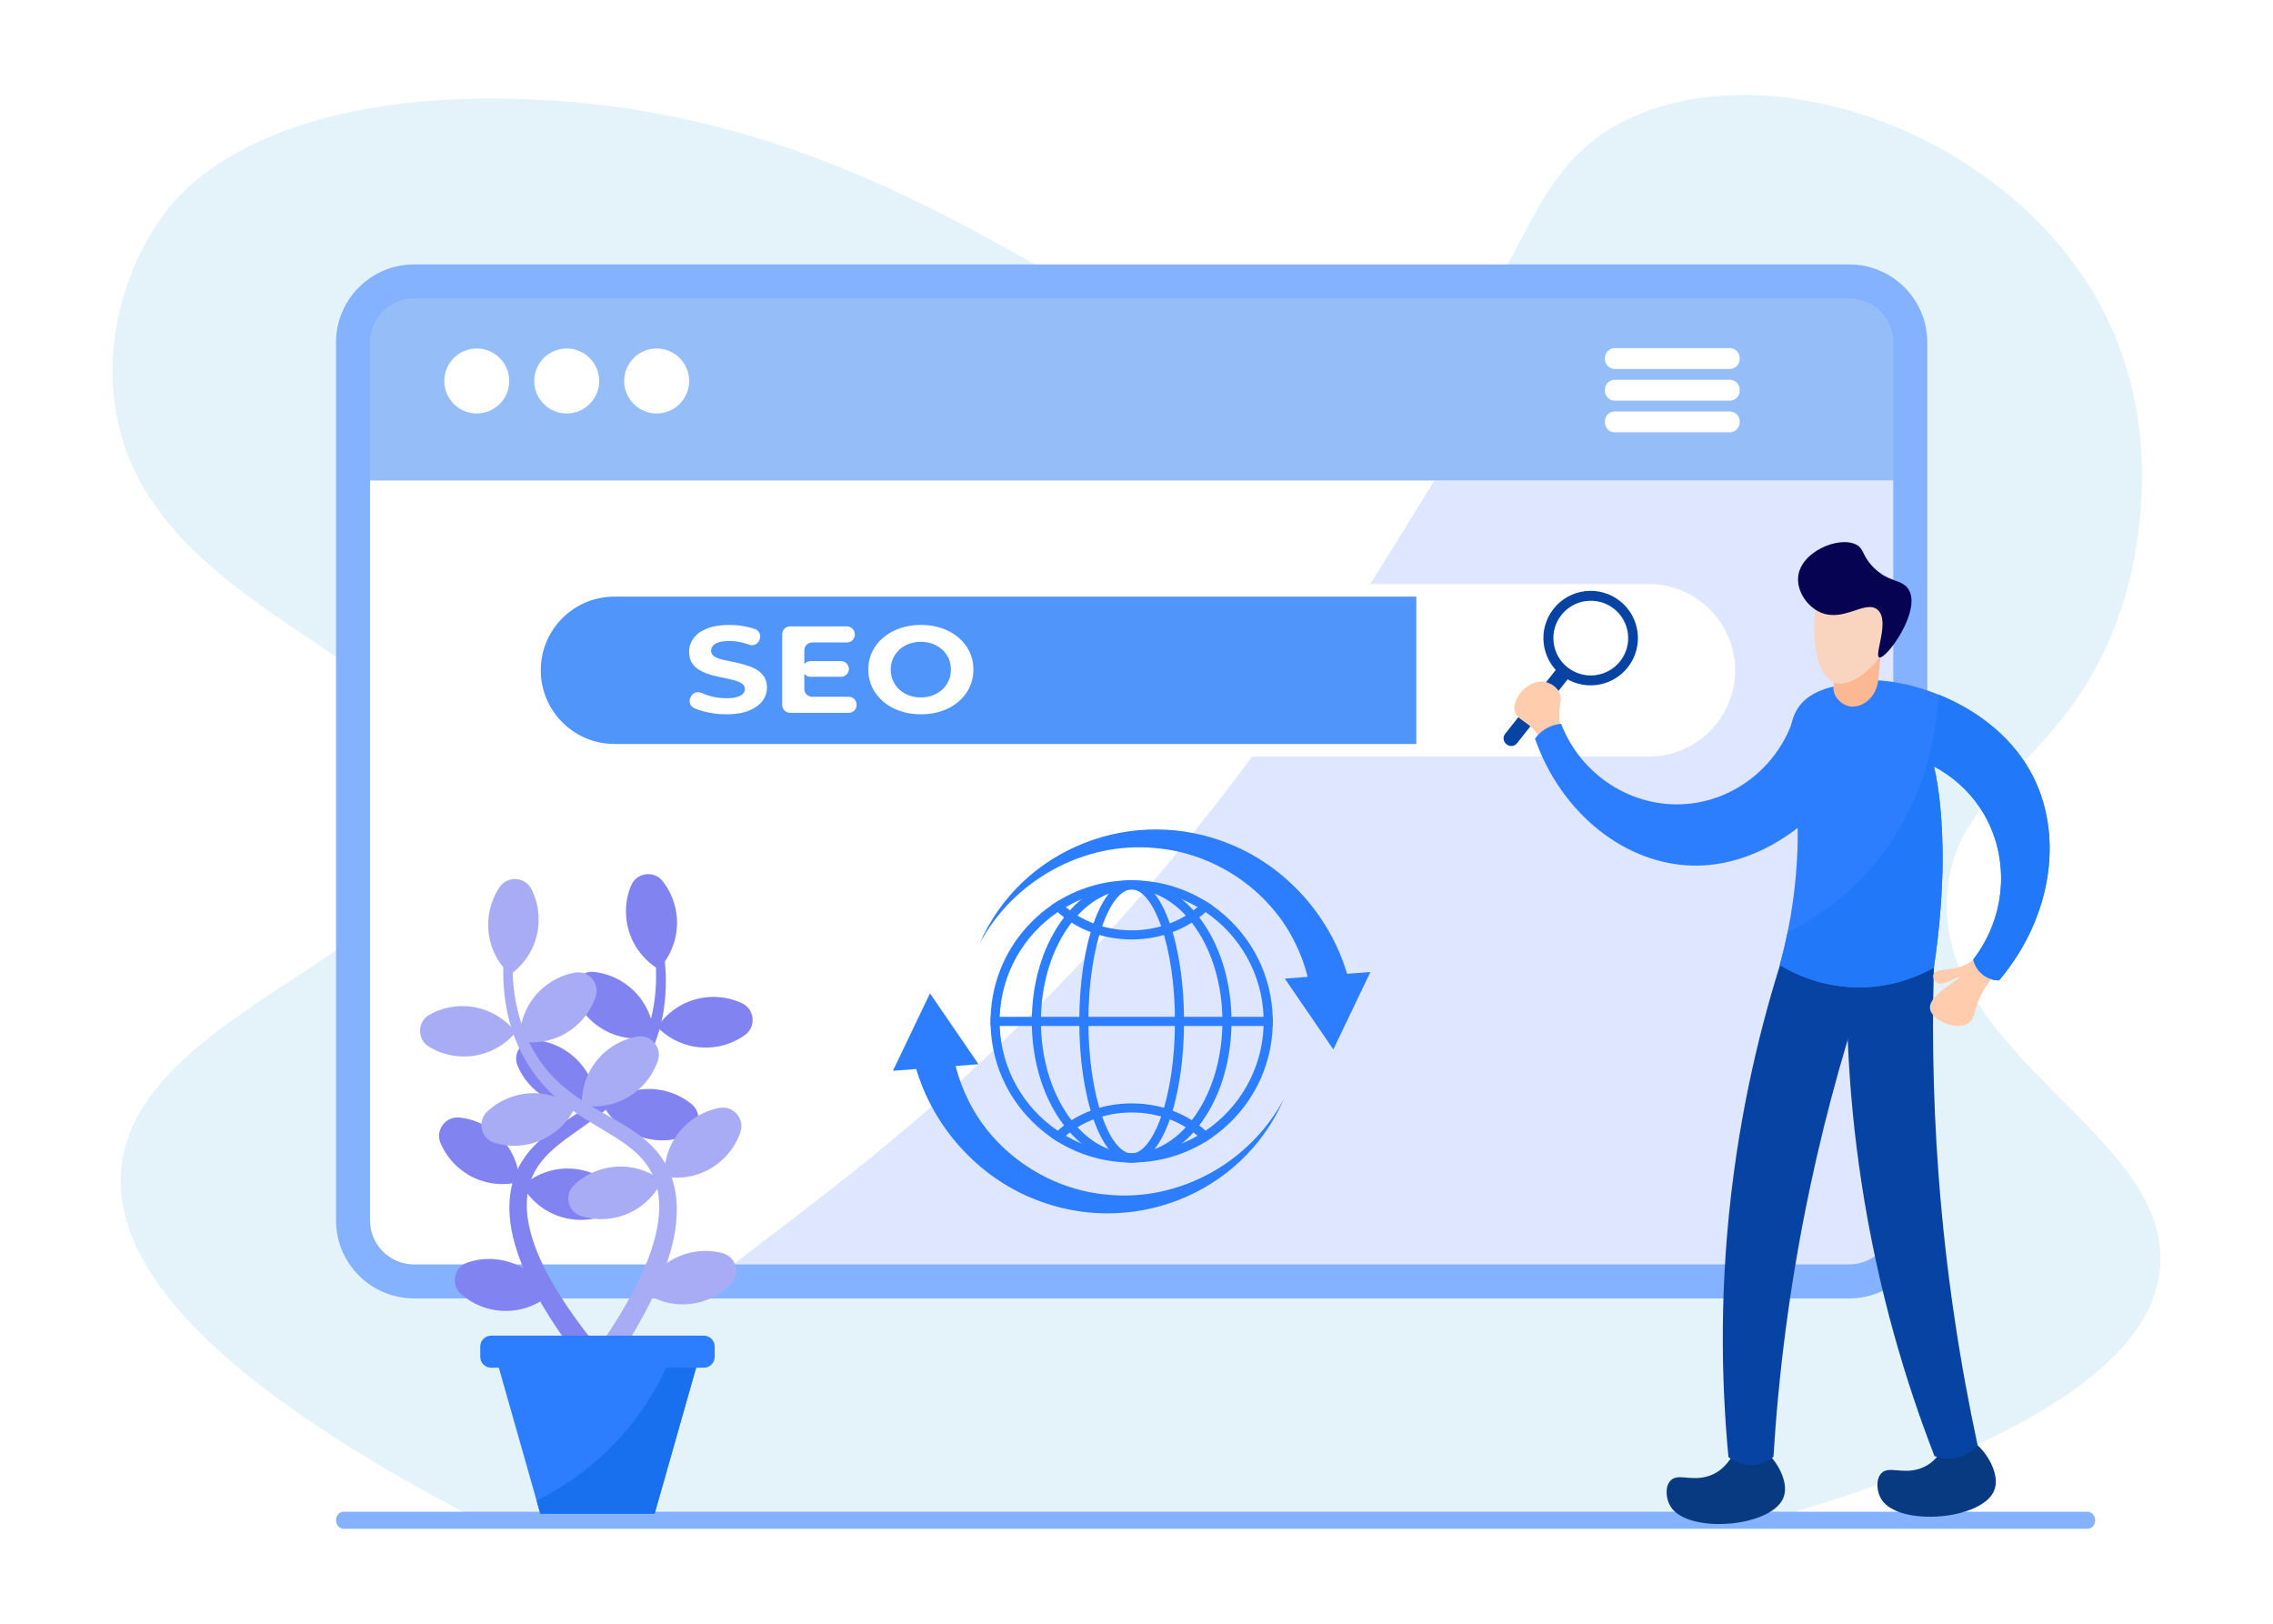<svg xmlns="http://www.w3.org/2000/svg" xmlns:xlink="http://www.w3.org/1999/xlink" id="Illustration" x="0px" y="0px" viewBox="0 0 2800 2000" style="enable-background:new 0 0 2800 2000;" xml:space="preserve"><rect x="400" style="display:none;fill-rule:evenodd;clip-rule:evenodd;fill:#FFFFFF;" width="2000" height="2000"></rect><path style="display:none;opacity:0.5;fill:#D5F0FF;" d="M707.576,1359.786c19.221,29.671,207.497,255.108,359.267,257.847 c136.874,2.471,181.264-195.936,325.016-181.246c107.049,10.94,120.666,124.871,244.705,164.424 c121.906,38.873,283.101-8.025,364.254-95.768c422.147-456.428,199.568-1136.244-156.86-1327.899 c-160.952-86.546-258.858,152.78-596.886,109.986c-203.268-25.734-165.41-147.524-340.546-66.72 C703.322,314.164,374.546,845.687,707.576,1359.786z"></path><rect style="fill:#FFFFFF;" width="2800" height="2000"></rect><g>	<path style="fill:#E4F2F9;" d="M552.331,984.219c-6.216-181.321-375.729-225.018-411.108-487.226  c-12.123-89.85,18.582-178.716,64.605-238.229c18.806-24.319,116.529-142.479,419.93-137.285  c581.887,9.962,834.041,455.056,1106.353,331.098c164.036-74.67,121.279-258.366,306.126-318.985  c188.458-61.803,461.762,54.089,559.906,263.802c73.393,156.824,25.933,317.18,18.243,341.866  c-63.986,205.399-204.641,218.542-217.44,358.017c-18.625,202.97,277.968,299.004,261.856,465.691  c-8.078,83.568-95.71,194.802-466.437,304.18c-531.193,3.589-1062.386,7.178-1593.579,10.767  c-384.032-196.484-459.282-339.461-451.486-436.081C165.776,1237.613,558.774,1172.128,552.331,984.219z"></path>	<g>		<path style="fill:#84B2FE;" d="M2571.579,1883H423.296c-5.173,0-9.366-4.687-9.366-10.468c0-5.781,4.193-10.468,9.366-10.468   h2148.283c5.173,0,9.366,4.687,9.366,10.468C2580.945,1878.313,2576.752,1883,2571.579,1883z"></path>	</g>	<g>		<g>			<path style="fill:#84B2FE;" d="M2353.209,421.761v170.125h-586.394c58.781-96.265,108.882-178.545,164.15-245.227h347.141    C2319.58,346.658,2353.209,380.279,2353.209,421.761z"></path>			<path style="fill:#FFFFFF;" d="M2353.209,421.761v1081.48c0,41.482-33.629,75.103-75.103,75.103H509.97    c-41.482,0-75.103-33.621-75.103-75.103V421.761c0-41.482,33.621-75.103,75.103-75.103h1768.136    C2319.58,346.658,2353.209,380.279,2353.209,421.761z"></path>			<path style="fill:#DFE6FF;" d="M2353.209,591.886v911.355c0,41.482-33.629,75.103-75.103,75.103H877.273    c140.05-113.455,387.355-269.636,669.533-652.318c91.884-124.621,160.411-236.565,220.009-334.141H2353.209z"></path>			<path style="fill:#95BEF9;" d="M2353.209,421.761v170.125H434.867V421.761c0-41.482,33.621-75.103,75.103-75.103h1768.136    C2319.58,346.658,2353.209,380.279,2353.209,421.761z"></path>			<g>				<circle style="fill:#FFFFFF;" cx="587.297" cy="469.272" r="40.001"></circle>				<circle style="fill:#FFFFFF;" cx="698.1" cy="469.272" r="40.001"></circle>				<circle style="fill:#FFFFFF;" cx="808.904" cy="469.272" r="40.001"></circle>			</g>			<path style="fill:#5095F9;" d="M2129.659,825.624c0,27.195-11.025,51.814-28.844,69.632    c-17.826,17.818-42.445,28.843-69.64,28.843H756.902c-54.391,0-98.476-44.085-98.476-98.476c0-27.195,11.017-51.814,28.843-69.64    c17.818-17.818,42.437-28.843,69.632-28.843h1274.274C2085.566,727.141,2129.659,771.234,2129.659,825.624z"></path>			<path style="fill:#FFFFFF;" d="M2031.175,931.837H756.901c-58.566,0-106.212-47.647-106.212-106.213    c0-28.374,11.048-55.049,31.109-75.111c20.062-20.061,46.734-31.109,75.103-31.109h1274.274c58.57,0,106.22,47.65,106.22,106.22    c0,28.371-11.048,55.043-31.109,75.104C2086.216,920.789,2059.542,931.837,2031.175,931.837z M756.901,734.878    c-24.236,0-47.023,9.438-64.162,26.577c-17.138,17.138-26.577,39.927-26.577,64.169c0,50.034,40.705,90.739,90.739,90.739    h1274.274c24.234,0,47.024-9.439,64.171-26.578c17.137-17.138,26.575-39.924,26.575-64.161c0-50.038-40.709-90.746-90.746-90.746    H756.901z"></path>			<path style="fill:#84B2FE;" d="M2278.107,1599.28H509.97c-52.957,0-96.04-43.083-96.04-96.04V421.761    c0-52.957,43.083-96.04,96.04-96.04h1768.136c52.956,0,96.039,43.083,96.039,96.04V1503.24    C2374.146,1556.198,2331.063,1599.28,2278.107,1599.28z M509.97,367.595c-29.867,0-54.167,24.299-54.167,54.166V1503.24    c0,29.868,24.299,54.167,54.167,54.167h1768.136c29.866,0,54.165-24.299,54.165-54.167V421.761    c0-29.867-24.299-54.166-54.165-54.166H509.97z"></path>			<g>				<g>					<g>						<path style="fill:#2C7EFE;" d="M1567.759,1252.487c-1.395-44.32-19.315-85.789-50.817-117.297       c-7.394-7.394-15.334-14.038-23.73-19.89c-3.126-2.179-6.315-4.254-9.559-6.209c-26.779-16.175-57.531-24.809-89.615-24.809       c-32.084,0-62.843,8.634-89.615,24.809c-3.252,1.955-6.441,4.03-9.566,6.209c-8.396,5.859-16.336,12.503-23.723,19.89       c-31.509,31.509-49.422,72.977-50.817,117.297c-0.063,1.864-0.091,3.735-0.091,5.607c0,1.871,0.028,3.742,0.091,5.607       c1.395,44.327,19.308,85.795,50.817,117.298c7.387,7.387,15.327,14.031,23.723,19.889c3.126,2.18,6.314,4.254,9.566,6.21       c26.772,16.175,57.531,24.809,89.615,24.809c32.077,0,62.829-8.634,89.608-24.802c3.252-1.962,6.441-4.03,9.566-6.216       c8.396-5.852,16.336-12.496,23.73-19.889c31.502-31.502,49.422-72.97,50.817-117.298c0.063-1.864,0.091-3.735,0.091-5.607       C1567.85,1256.222,1567.822,1254.351,1567.759,1252.487z M1556.539,1263.7c-1.822,53.62-29.743,100.737-71.421,129.022       c-3.231,2.194-6.539,4.275-9.931,6.237c-23.891,13.82-51.609,21.733-81.149,21.733c-29.54,0-57.258-7.92-81.156-21.74       c-3.385-1.963-6.7-4.037-9.924-6.23c-41.678-28.285-69.599-75.402-71.421-129.022c-0.063-1.864-0.098-3.728-0.098-5.607       c0-1.878,0.035-3.742,0.098-5.607c1.822-53.62,29.743-100.737,71.421-129.022c3.224-2.194,6.539-4.268,9.924-6.23       c23.898-13.821,51.616-21.74,81.156-21.74c29.54,0,57.258,7.919,81.156,21.74c3.385,1.962,6.7,4.036,9.924,6.23       c41.678,28.286,69.599,75.402,71.421,129.022c0.063,1.864,0.098,3.729,0.098,5.607       C1556.637,1259.972,1556.602,1261.836,1556.539,1263.7z"></path>					</g>					<g>						<path style="fill:#2C7EFE;" d="M1394.036,1431.908c-33.243,0-64.357-18.348-87.61-51.664       c-22.824-32.702-35.394-76.082-35.394-122.148s12.57-89.446,35.394-122.148c23.253-33.316,54.366-51.664,87.61-51.664       s64.357,18.348,87.61,51.664c22.824,32.702,35.394,76.082,35.394,122.148s-12.57,89.446-35.394,122.148       C1458.393,1413.559,1427.279,1431.908,1394.036,1431.908z M1394.036,1095.497c-61.641,0-111.79,72.942-111.79,162.599       c0,89.657,50.149,162.599,111.79,162.599s111.79-72.942,111.79-162.599       C1505.826,1168.438,1455.677,1095.497,1394.036,1095.497z"></path>					</g>					<g>						<path style="fill:#2C7EFE;" d="M1394.036,1431.908c-18.305,0-34.983-18.829-46.961-53.019       c-11.334-32.35-17.575-75.249-17.575-120.793c0-45.544,6.242-88.443,17.575-120.793c11.978-34.19,28.656-53.019,46.961-53.019       s34.983,18.829,46.961,53.019c11.334,32.35,17.576,75.249,17.576,120.793c0,45.544-6.242,88.443-17.576,120.793       C1429.018,1413.078,1412.341,1431.908,1394.036,1431.908z M1394.036,1095.497c-12.985,0-26.245,16.589-36.378,45.513       c-10.927,31.19-16.945,72.771-16.945,117.085s6.018,85.896,16.945,117.086c10.133,28.924,23.393,45.513,36.378,45.513       c12.985,0,26.245-16.589,36.378-45.513c10.927-31.19,16.945-72.771,16.945-117.086s-6.018-85.896-16.945-117.085       C1420.28,1112.086,1407.021,1095.497,1394.036,1095.497z"></path>					</g>					<path style="fill:#2C7EFE;" d="M1567.85,1258.093c0,1.871-0.028,3.742-0.091,5.607h-347.443      c-0.063-1.864-0.091-3.735-0.091-5.607c0-1.871,0.028-3.742,0.091-5.607h347.443      C1567.822,1254.351,1567.85,1256.222,1567.85,1258.093z"></path>					<path style="fill:#2C7EFE;" d="M1483.653,1109.09c-2.635,2.845-5.459,5.565-8.459,8.144      c-20.562,17.689-49.345,28.692-81.156,28.692c-31.81,0-60.594-11.003-81.156-28.692c-3-2.572-5.824-5.292-8.459-8.144      c-3.252,1.955-6.441,4.03-9.566,6.209c2.523,2.817,5.228,5.544,8.102,8.165c1.149,1.051,2.334,2.081,3.539,3.098      c23.429,19.714,54.517,30.577,87.54,30.577c33.023,0,64.112-10.863,87.54-30.577c1.205-1.016,2.39-2.046,3.539-3.098      c2.873-2.621,5.572-5.347,8.095-8.165C1490.086,1113.12,1486.898,1111.046,1483.653,1109.09z"></path>					<path style="fill:#2C7EFE;" d="M1485.118,1392.723c-1.149-1.051-2.334-2.082-3.539-3.098      c-23.429-19.714-54.517-30.57-87.54-30.57c-33.023,0-64.112,10.856-87.54,30.57c-1.205,1.016-2.39,2.046-3.539,3.098      c-2.873,2.621-5.578,5.347-8.102,8.165c3.126,2.18,6.314,4.254,9.566,6.21c2.635-2.845,5.459-5.565,8.459-8.144      c20.562-17.682,49.345-28.685,81.156-28.685c31.804,0,60.587,11.003,81.149,28.692c3,2.572,5.824,5.292,8.459,8.144      c3.252-1.962,6.441-4.03,9.566-6.216C1490.689,1398.07,1487.991,1395.344,1485.118,1392.723z"></path>				</g>				<g>					<path style="fill:#2C7EFE;" d="M1659.405,1199.454c-21.055-71.066-74.801-131.377-143.373-159.405      c-119.009-49.419-257.919,3.726-309.457,122.497c41.442-77.994,128.465-126.434,216.448-117.959      c72.019,5.886,139.078,50.359,171.45,114.866c7.133,13.987,12.616,28.694,16.396,43.744l-28.183,2.173l59.774,87.266      l45.688-95.399L1659.405,1199.454z"></path>					<path style="fill:#2C7EFE;" d="M1128.671,1316.735c21.055,71.066,74.801,131.377,143.373,159.405      c119.009,49.418,257.919-3.726,309.458-122.497c-41.442,77.994-128.465,126.433-216.448,117.959      c-72.019-5.886-139.078-50.359-171.45-114.866c-7.133-13.987-12.616-28.694-16.396-43.744l28.183-2.173l-59.774-87.266      l-45.688,95.399L1128.671,1316.735z"></path>				</g>			</g>			<g>				<path style="fill:#FFFFFF;" d="M894.73,879.832c-9.47,0-18.574-1.141-27.309-3.422c-4.485-1.171-8.518-2.522-12.096-4.053     c-5.092-2.179-7.257-8.232-4.775-13.182l0.674-1.345c2.329-4.646,7.897-6.551,12.644-4.436c2.987,1.331,6.228,2.515,9.724,3.554     c6.988,2.078,14.035,3.117,21.137,3.117c5.411,0,9.779-0.506,13.105-1.521c3.323-1.012,5.775-2.357,7.355-4.029     c1.577-1.673,2.367-3.623,2.367-5.855c0-2.837-1.242-5.094-3.72-6.766c-2.481-1.673-5.778-3.042-9.892-4.106     c-4.116-1.065-8.597-2.077-13.443-3.042c-4.848-0.962-9.723-2.129-14.626-3.498c-4.904-1.368-9.414-3.193-13.528-5.474     c-4.116-2.28-7.384-5.27-9.807-8.971c-2.426-3.7-3.636-8.338-3.636-13.914c0-6.082,1.802-11.632,5.412-16.651     c3.606-5.018,9.102-9.022,16.486-12.013c7.383-2.989,16.656-4.486,27.817-4.486c7.439,0,14.796,0.813,22.067,2.433     c3.321,0.741,6.448,1.63,9.381,2.667c5.369,1.898,7.929,8.013,5.529,13.177l-0.504,1.085c-2.116,4.553-7.381,6.791-12.081,5.026     c-2.734-1.026-5.509-1.882-8.327-2.566c-5.638-1.369-11.049-2.053-16.234-2.053c-5.411,0-9.752,0.532-13.02,1.596     c-3.271,1.065-5.664,2.509-7.187,4.334c-1.521,1.824-2.283,3.854-2.283,6.082c0,2.84,1.24,5.12,3.721,6.843     c2.478,1.725,5.749,3.068,9.807,4.03c4.058,0.964,8.566,1.927,13.528,2.889c4.959,0.965,9.862,2.155,14.711,3.574     c4.845,1.42,9.3,3.219,13.358,5.398c4.058,2.181,7.356,5.12,9.892,8.82c2.536,3.701,3.805,8.287,3.805,13.762     c0,5.982-1.834,11.457-5.496,16.423c-3.665,4.968-9.215,8.971-16.656,12.013C915.19,878.311,905.89,879.832,894.73,879.832z"></path>				<path style="fill:#FFFFFF;" d="M1000.43,858.238h45.113c5.333,0,9.656,4.323,9.656,9.656v0.456c0,5.333-4.323,9.656-9.656,9.656     h-72.337c-5.333,0-9.656-4.323-9.656-9.656v-87.132c0-5.333,4.323-9.656,9.656-9.656h70.139c5.333,0,9.656,4.323,9.656,9.656     v0.455c0,5.333-4.323,9.656-9.656,9.656h-42.915c-5.333,0-9.656,4.323-9.656,9.656v47.595     C990.773,853.915,995.097,858.238,1000.43,858.238z M998.401,814.292h37.672c5.333,0,9.656,4.323,9.656,9.656l0,0     c0,5.333-4.323,9.656-9.656,9.656h-37.672c-5.333,0-9.656-4.323-9.656-9.656l0,0     C988.745,818.615,993.068,814.292,998.401,814.292z"></path>				<path style="fill:#FFFFFF;" d="M1134.502,879.832c-9.358,0-17.981-1.369-25.871-4.106c-7.892-2.737-14.77-6.589-20.63-11.557     c-5.862-4.966-10.398-10.796-13.612-17.487c-3.213-6.69-4.819-13.99-4.819-21.897c0-8.006,1.606-15.332,4.819-21.973     c3.214-6.639,7.75-12.443,13.612-17.411c5.86-4.966,12.709-8.82,20.545-11.557c7.834-2.737,16.429-4.106,25.787-4.106     c9.356,0,17.951,1.345,25.787,4.03c7.834,2.687,14.682,6.515,20.545,11.481c5.86,4.968,10.399,10.796,13.612,17.487     c3.213,6.691,4.819,14.042,4.819,22.049c0,7.907-1.606,15.233-4.819,21.973c-3.213,6.743-7.752,12.597-13.612,17.564     c-5.863,4.968-12.711,8.795-20.545,11.48C1152.284,878.486,1143.745,879.832,1134.502,879.832z M1134.333,858.998     c5.297,0,10.172-0.836,14.627-2.509c4.452-1.672,8.37-4.053,11.752-7.146c3.381-3.092,6.003-6.691,7.863-10.797     c1.86-4.105,2.79-8.691,2.79-13.762c0-5.068-0.93-9.655-2.79-13.762c-1.86-4.106-4.481-7.703-7.863-10.796     c-3.382-3.091-7.301-5.474-11.752-7.147c-4.455-1.673-9.33-2.508-14.627-2.508c-5.3,0-10.204,0.836-14.711,2.508     c-4.51,1.673-8.429,4.056-11.752,7.147c-3.326,3.094-5.919,6.691-7.779,10.796c-1.86,4.106-2.79,8.694-2.79,13.762     c0,5.07,0.93,9.656,2.79,13.762c1.86,4.106,4.453,7.705,7.779,10.797c3.323,3.094,7.242,5.474,11.752,7.146     C1124.13,858.163,1129.033,858.998,1134.333,858.998z"></path>			</g>			<path style="fill:#FFFFFF;" d="M2129.659,825.624c0,27.195-11.025,51.814-28.844,69.632    c-17.826,17.818-42.445,28.843-69.64,28.843h-286.483V727.141h286.483C2085.566,727.141,2129.659,771.234,2129.659,825.624z"></path>		</g>		<g>			<path style="fill:#083A82;" d="M2152.914,1778.183c-17.953,1.211-19.103,30.4-47.983,39.842    c-22.151,7.242-38.594-4.332-47.578,6.193c-6.613,7.747-5.062,22.637,0.752,31.749c21.571,33.81,125.56,25.26,139.119-12.034    C2206.449,1818.563,2174.984,1776.693,2152.914,1778.183z"></path>			<g>				<path style="fill:#0643A3;" d="M1995.613,740.333c-25.2-19.968-61.816-15.726-81.784,9.474     c-19.968,25.2-15.729,61.816,9.471,81.784c25.2,19.968,61.817,15.727,81.786-9.472     C2025.054,796.919,2020.813,760.301,1995.613,740.333z M1930.936,821.954c-19.878-15.751-23.223-44.635-7.472-64.513     c15.751-19.878,44.635-23.223,64.513-7.472c19.878,15.751,23.223,44.635,7.472,64.513     C1979.698,834.36,1950.814,837.705,1930.936,821.954z"></path>									<ellipse transform="matrix(0.945 -0.328 0.328 0.945 -149.383 685.959)" style="opacity:0.44;fill:#FFFFFF;" cx="1959.457" cy="785.962" rx="45.923" ry="45.922"></ellipse>				<path style="fill:#0643A3;" d="M1856.197,916.948l-0.654-0.518c-3.858-3.057-4.507-8.662-1.45-12.52l62.355-78.691     c3.057-3.858,8.662-4.507,12.52-1.45l0.654,0.518c3.858,3.057,4.507,8.662,1.45,12.52l-62.355,78.691     C1865.66,919.356,1860.054,920.005,1856.197,916.948z"></path>			</g>			<path style="fill:#083A82;" d="M2412.581,1769.234c-17.953,1.212-19.103,30.4-47.983,39.842    c-22.15,7.242-38.594-4.332-47.577,6.193c-6.613,7.747-5.062,22.637,0.752,31.749c21.571,33.81,125.56,25.259,139.119-12.034    C2466.116,1809.614,2434.651,1767.745,2412.581,1769.234z"></path>			<path style="fill:#0643A3;" d="M2208.098,1142.241c-28.249,80.918-56.313,183.013-72.332,302.866    c-18.29,136.844-15.465,256.343-6.569,349.585c2.692,2.264,12.377,9.849,26.888,10.062c15.626,0.229,26.044-8.247,28.547-10.405    c5.954-97.109,19.031-208.462,44.665-329.973c21.505-101.938,48.131-193.404,75.793-273.405    C2272.76,1174.729,2240.429,1158.485,2208.098,1142.241z"></path>			<path style="fill:#0643A3;" d="M2276.459,1144.508c-3.875,86.31-1.611,192.011,16.439,310.949    c20.614,135.836,55.892,249.895,90.122,338.074c3.869,1.484,16.399,5.726,31.259,1.081c11.846-3.703,18.982-11.12,21.858-14.483    c-20.879-96.922-38.774-208.533-48.079-332.69c-7.734-103.186-8.284-198.348-4.772-283.676    C2347.676,1157.344,2312.067,1150.926,2276.459,1144.508z"></path>			<path style="fill:#FFCDAD;" d="M1903.551,929.3c-0.819-5.211-2.616-12.763-7.073-20.678    c-11.608-20.615-28.387-20.833-30.781-33.388c-2.781-14.586,15.548-36.946,34.345-35.696c6.849,0.455,14.953,4.126,19.547,11.024    c7.712,11.578-2.311,21.156,2.644,42.401c3.326,14.262,9.789,18.548,7.099,25.279    C1926.177,926.139,1913.503,928.51,1903.551,929.3z"></path>			<path style="fill:#2C7EFE;" d="M2209.968,883.145c-18.923,59.783-71.719,102.268-132.699,107.13    c-66.285,5.286-129.588-34.89-154.179-98.791c-3.632,0.338-8.571,1.23-13.961,3.599c-9.738,4.279-15.557,11.006-18.294,14.685    c32.71,93.151,112.669,155.953,196.972,156.431c121.915,0.692,217.651-128.941,199.313-167.19    C2278.854,881.767,2244.495,880.211,2209.968,883.145z"></path>			<path style="fill:#2C7EFE;" d="M2462.523,1207.587c-2.958-0.015-11.195-0.437-19.168-6.214    c-9.573-6.934-12.16-16.79-12.756-19.384c43.056-55.525,45.909-131.849,7.857-187.928c-14.44-21.281-33.807-38.227-56.029-49.959    c-30.124-15.9-65.49-22.216-100.923-16.758c-18.828-29.09-33.618-60.145-22.291-75.548    c14.231-19.354,71.529-19.407,129.177,3.919c43.136,17.449,86.476,47.993,112.11,93.336    C2543.627,1025.324,2528.654,1129.464,2462.523,1207.587z"></path>			<path style="fill:#2C7EFE;" d="M2382.222,1191.766c-15.097,8.545-45.117,22.828-85.401,24.302    c-51.59,1.89-89.495-18.336-104.435-27.405c3.943-14.319,7.161-28.013,9.8-40.953c5.323-26.117,8.26-49.172,9.937-68.189    c2.096-23.774,2.768-41.417,2.23-66.152c-0.549-25.372-3.098-51.705-8.363-90.384c-1.524-11.207-3.336-37.424,12.716-56.026    c18.26-21.161,52.603-24.326,76.018-26.484c0.88-0.078,1.697-0.142,2.683-0.176c17.602-0.588,31.168,10.236,38.381,15.987    c26.023,20.755,39.598,62.888,41.079,67.634c0.187,0.594,0.397,1.267,0.632,2.024c0.501,1.614,1.102,3.595,1.777,5.939    c16.305,56.641,13.693,137.798,13.486,144.428C2391.813,1106.798,2389.133,1146.066,2382.222,1191.766z"></path>			<path style="fill:#FCB892;" d="M2264.424,796.678c-1.915,16.032-3.831,32.064-5.746,48.095    c-0.704,5.891,1.104,11.817,5.015,16.279c3.494,3.987,8.563,8.003,15.292,9.047c13.778,2.139,29.618-8.941,33.915-27.41    c0.199-0.857,0.344-1.727,0.434-2.602c1.662-16.114,3.324-32.228,4.986-48.342c1.902-18.443-19.291-30.116-33.862-18.651    l-12.171,9.577C2267.913,786.113,2265.084,791.151,2264.424,796.678z"></path>			<path style="fill:#F9D5C0;" d="M2239.45,728.522c-11.275,59.848-0.741,105.034,21.046,112.43    c17.996,6.109,41.226-14.398,51.608-27.25c20.029-24.794,33.202-71.797,8.05-93.148    C2301.757,704.937,2267.166,706.7,2239.45,728.522z"></path>			<path style="fill:#060352;" d="M2242.675,754.351c-16.583-7.179-28.862-25.843-27.688-42.938    c2.18-31.727,50.256-51.604,71.522-40.638c9.925,5.118,7.093,13.387,20.772,27.483c19.046,19.627,35.405,14.798,43.58,27.352    c17.026,26.145-27.63,87.471-35.949,84.045c-6.686-2.754,14.02-45.726-2.371-58.903    C2297.651,738.781,2271.154,766.68,2242.675,754.351z"></path>			<path style="fill:#2179F9;" d="M2382.222,1191.766c-15.097,8.545-45.117,22.828-85.401,24.302    c-51.59,1.89-89.495-18.336-104.435-27.405c3.943-14.319,7.161-28.013,9.8-40.953c25.43-12.391,53.117-29.833,79.554-54.51    c55.569-51.866,82.689-114.263,95.76-167.257c0.501,1.614,1.102,3.595,1.777,5.939c16.305,56.641,13.693,137.798,13.486,144.428    C2391.813,1106.798,2389.133,1146.066,2382.222,1191.766z"></path>			<path style="fill:#FFCDAD;" d="M2448.01,1169.506c-8.014-0.044-9.677,7.624-20.353,15.047    c-20.398,14.184-42.955,6.098-45.956,15.889c-1.032,3.368,0.655,7.484,3.201,9.386c8.319,6.213,27.844-7.976,28.926-6.316    c1.457,2.234-38.358,21.476-36.358,38.689c1.597,13.749,29.975,27.083,45.674,19.1c12.624-6.419,6.097-21.053,24.088-47.429    c10.452-15.324,19.678-20.803,17.868-30.051C2463.615,1176.239,2455.469,1169.547,2448.01,1169.506z"></path>			<path style="fill:#2179F9;" d="M2462.523,1207.587c-2.958-0.015-11.195-0.437-19.168-6.214    c-9.573-6.934-12.16-16.79-12.756-19.384c43.056-55.525,45.909-131.849,7.857-187.928c-14.44-21.281-33.807-38.227-56.029-49.959    c-0.958-4.174-2.006-8.256-3.149-12.221c-0.675-2.344-1.276-4.325-1.777-5.939c6.569-26.626,9.586-50.879,10.89-70.227    c43.136,17.449,86.476,47.993,112.11,93.336C2543.627,1025.324,2528.654,1129.464,2462.523,1207.587z"></path>		</g>	</g>	<g>		<g>			<path style="fill:#8183F1;" d="M805.854,1167.245c5.067,37.74,2.474,77.31-12.245,112.7    c-38.842,95.258-132.715,94.776-159.94,169.752c-25.784,72.804,34.413,163.945,76.689,220.366    c9.025,11.918,18.413,23.634,27.91,35.135c0,0,21.301-18.194,21.301-18.194c-10.095-11.559-20.002-23.315-29.567-35.286    c-38.124-48.463-98.691-133.46-76.23-197.417c3.722-10.396,9.596-19.886,16.976-28.114c7.975-9.01,17.749-16.914,28.069-24.516    c21.196-15.451,44.046-29.963,63.124-48.684c32.237-30.59,51.946-73.323,56.727-117.114c0.83-6.486,1.232-13.625,1.483-20.157    c0.089-4.58,0.102-10.513-0.051-15.117c-0.403-11.701-1.604-23.391-3.433-34.941L805.854,1167.245L805.854,1167.245z"></path>			<path style="fill:#8183F1;" d="M772.132,1213.026c21.011,15.591,32.542,39.21,33.512,63.465    c-23.495,6.101-49.442,1.91-70.453-13.681c-12.238-9.081-21.26-20.886-26.852-33.953c-6.889-16.098,6.111-33.618,23.515-31.69    C745.981,1198.731,759.894,1203.945,772.132,1213.026z"></path>			<path style="fill:#8183F1;" d="M833.244,1125.404c3.523,25.926-5.32,50.677-21.997,68.315    c-20.779-12.548-35.907-34.041-39.431-59.967c-2.052-15.101,0.091-29.803,5.534-42.933c6.706-16.176,28.323-19.114,39.102-5.314    C825.203,1096.707,831.192,1110.304,833.244,1125.404z"></path>			<path style="fill:#8183F1;" d="M701.497,1297.217c21.011,15.591,32.543,39.21,33.512,63.465    c-23.495,6.101-49.442,1.91-70.453-13.681c-12.238-9.081-21.26-20.886-26.852-33.953c-6.889-16.098,6.111-33.618,23.515-31.69    C675.346,1282.922,689.259,1288.136,701.497,1297.217z"></path>			<path style="fill:#8183F1;" d="M606.527,1392.335c21.011,15.591,32.543,39.21,33.512,63.465    c-23.495,6.101-49.442,1.91-70.453-13.681c-12.238-9.081-21.26-20.886-26.852-33.953c-6.889-16.098,6.111-33.618,23.515-31.69    C580.377,1378.04,594.289,1383.254,606.527,1392.335z"></path>			<path style="fill:#8183F1;" d="M618.914,1552.305c25.653,5.146,46.153,21.595,57.37,43.122    c-18.652,15.535-43.91,22.805-69.563,17.659c-14.942-2.997-28.135-9.829-38.765-19.266c-13.095-11.625-8.804-33.015,7.762-38.691    C589.164,1550.522,603.972,1549.307,618.914,1552.305z"></path>			<path style="fill:#8183F1;" d="M876.982,1289.986c-26.053,2.402-50.4-7.501-67.303-24.923    c13.432-20.219,35.558-34.406,61.612-36.808c15.175-1.399,29.771,1.376,42.654,7.381c15.871,7.397,17.874,29.121,3.623,39.295    C906,1283.189,892.157,1288.587,876.982,1289.986z"></path>			<path style="fill:#8183F1;" d="M802.775,1403.559c-25.842-4.088-47.001-19.682-59.092-40.73    c17.998-16.288,42.936-24.589,68.779-20.501c15.052,2.381,28.515,8.666,39.523,17.658c13.561,11.078,10.152,32.626-6.166,38.977    C832.573,1404.118,817.827,1405.94,802.775,1403.559z"></path>			<path style="fill:#8183F1;" d="M702.59,1501.555c-25.843-4.088-47.001-19.682-59.092-40.73    c17.998-16.288,42.936-24.589,68.779-20.501c15.052,2.381,28.515,8.666,39.523,17.658c13.561,11.078,10.152,32.626-6.166,38.977    C732.388,1502.114,717.642,1503.936,702.59,1501.555z"></path>		</g>		<g>			<path style="fill:#A8ACF4;" d="M631.907,1173.629c-2.274,38.011,3.226,77.283,20.512,111.492    c45.751,92.139,139.334,84.745,172.007,157.512c31.076,70.707-22.246,166.035-60.252,225.415    c-8.123,12.55-16.623,24.926-25.247,37.095c0,0-22.583-16.576-22.583-16.576c9.216-12.271,18.231-24.725,26.889-37.368    c34.451-51.139,88.594-140.365,61.485-202.494c-4.478-10.094-11.035-19.125-19-26.788c-8.617-8.398-18.947-15.561-29.798-22.382    c-22.276-13.848-46.133-26.638-66.537-43.903c-34.403-28.133-57.204-69.299-65.197-112.618    c-1.305-6.407-2.232-13.497-2.964-19.993c-0.426-4.561-0.876-10.477-1.062-15.079c-0.46-11.699-0.123-23.446,0.851-35.099    L631.907,1173.629L631.907,1173.629z"></path>			<path style="fill:#A8ACF4;" d="M668.909,1216.802c-19.806,17.096-29.567,41.5-28.747,65.76    c23.88,4.355,49.448-1.737,69.254-18.833c11.536-9.958,19.664-22.395,24.279-35.839c5.685-16.562-8.57-33.077-25.785-29.872    C693.937,1200.62,680.446,1206.844,668.909,1216.802z"></path>			<path style="fill:#A8ACF4;" d="M601.511,1133.918c-1.605,26.115,9.037,50.147,26.968,66.51    c19.799-14.044,33.303-36.593,34.908-62.708c0.935-15.211-2.285-29.715-8.681-42.409c-7.878-15.638-29.654-16.976-39.387-2.42    C607.417,1104.706,602.445,1118.708,601.511,1133.918z"></path>			<path style="fill:#A8ACF4;" d="M745.552,1295.562c-19.806,17.096-29.567,41.5-28.747,65.76    c23.88,4.355,49.448-1.737,69.254-18.833c11.536-9.958,19.664-22.395,24.279-35.839c5.685-16.562-8.57-33.077-25.785-29.872    C770.58,1279.38,757.089,1285.604,745.552,1295.562z"></path>			<path style="fill:#A8ACF4;" d="M847.269,1383.429c-19.806,17.096-29.567,41.5-28.747,65.76    c23.88,4.355,49.448-1.736,69.254-18.833c11.536-9.958,19.664-22.395,24.279-35.839c5.685-16.562-8.57-33.077-25.785-29.872    C872.297,1367.246,858.805,1373.471,847.269,1383.429z"></path>			<path style="fill:#A8ACF4;" d="M846.697,1543.876c-25.204,7.021-44.437,24.935-54.038,47.23    c19.745,14.12,45.47,19.51,70.674,12.489c14.68-4.09,27.335-11.875,37.241-22.069c12.203-12.558,6.348-33.574-10.59-38.014    C876.234,1539.907,861.377,1539.786,846.697,1543.876z"></path>			<path style="fill:#A8ACF4;" d="M570.012,1301.274c26.159,0.477,49.711-11.192,65.285-29.812    c-14.885-19.175-37.995-31.694-64.155-32.171c-15.237-0.278-29.589,3.565-41.995,10.502    c-15.284,8.546-15.681,30.358-0.719,39.455C540.572,1296.633,554.775,1300.996,570.012,1301.274z"></path>			<path style="fill:#A8ACF4;" d="M652.381,1409.074c25.471-5.98,45.424-23.09,55.932-44.971    c-19.149-14.918-44.631-21.36-70.102-15.38c-14.836,3.483-27.8,10.742-38.115,20.521c-12.708,12.046-7.722,33.285,9.02,38.417    C622.706,1411.826,637.545,1412.557,652.381,1409.074z"></path>			<path style="fill:#A8ACF4;" d="M759.511,1499.426c25.471-5.98,45.424-23.09,55.932-44.971    c-19.149-14.918-44.631-21.36-70.102-15.38c-14.836,3.483-27.8,10.742-38.115,20.521c-12.708,12.046-7.722,33.285,9.02,38.417    C729.835,1502.178,744.675,1502.909,759.511,1499.426z"></path>		</g>		<g>			<polygon style="fill:#2C7EFE;" points="864.71,1659.239 806.376,1864.524 665.605,1864.524 661.011,1848.364 607.271,1659.239        "></polygon>			<path style="fill:#1870EF;" d="M864.71,1659.239l-58.335,205.286h-140.77l-4.594-16.161    c32.841-16.323,76.661-44.52,115.057-91.977c27.66-34.187,44.637-68.646,55.172-97.148H864.71z"></path>			<path style="fill:#2C7EFE;" d="M867.013,1684.649H604.969c-7.39,0-13.38-5.991-13.38-13.38v-12.728    c0-7.39,5.991-13.38,13.38-13.38h262.044c7.39,0,13.38,5.99,13.38,13.38v12.728    C880.394,1678.659,874.403,1684.649,867.013,1684.649z"></path>		</g>	</g>	<g>		<path style="fill:#FFFFFF;" d="M2130.769,532.476h-141.515c-6.775,0-12.268-5.492-12.268-12.268v-1.149   c0-6.775,5.492-12.268,12.268-12.268h141.515c6.775,0,12.268,5.492,12.268,12.268v1.149   C2143.037,526.984,2137.544,532.476,2130.769,532.476z"></path>		<path style="fill:#FFFFFF;" d="M2130.769,493.48h-141.515c-6.775,0-12.268-5.492-12.268-12.268v-1.149   c0-6.775,5.492-12.268,12.268-12.268h141.515c6.775,0,12.268,5.492,12.268,12.268v1.149   C2143.037,487.987,2137.544,493.48,2130.769,493.48z"></path>		<path style="fill:#FFFFFF;" d="M2130.769,454.483h-141.515c-6.775,0-12.268-5.492-12.268-12.267v-1.149   c0-6.775,5.492-12.268,12.268-12.268h141.515c6.775,0,12.268,5.492,12.268,12.268v1.149   C2143.037,448.991,2137.544,454.483,2130.769,454.483z"></path>	</g></g></svg>